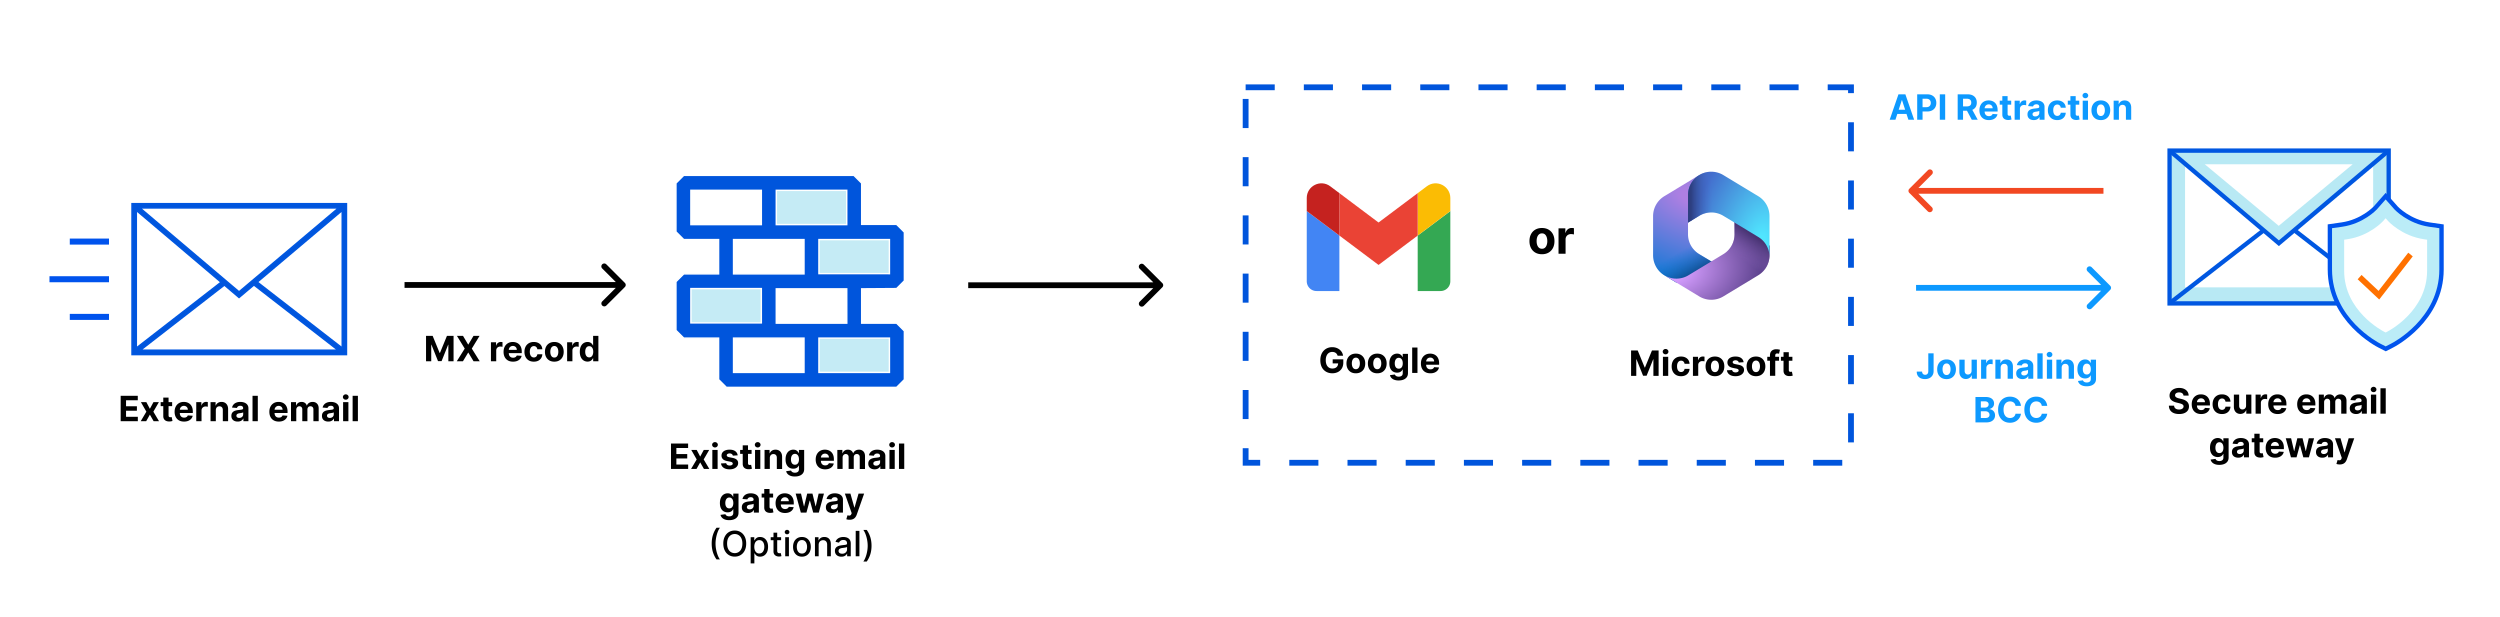 <svg xmlns="http://www.w3.org/2000/svg" width="859" height="212" fill="none" viewBox="0 0 859 212"><path fill="#fff" d="M0 0h859v212H0z"/><path fill="#C5EBF5" d="M280.152 114.171h28.089v16.051h-28.089zm-44.139-18.057h28.089v16.051h-28.089zm42.133-18.057h28.089v16.051h-28.089zm-14.044-16.051h28.089v16.051h-28.089z"/><path fill="#0055DC" stroke="#fff" stroke-width=".5" d="M296.079 76.844v.25h11.996l2.675 2.675V96.49l-2.676 2.676-11.747.084-.248.002v11.784h11.996l2.675 2.675v16.721l-2.675 2.675h-58.493l-2.675-2.675v-14.253h-11.982l-2.675-2.675V96.782l2.675-2.675h11.982V82.321h-11.982l-2.675-2.675V62.925l2.675-2.675h58.479l2.675 2.675zm9.278 17.179h.25V82.32h-24.214v11.701h23.964Zm-14.421-28.38v-.25h-24.2v11.786h24.2zm-53.293-.25h-.25v11.786h24.2V65.393zM252.3 82.32h-.25v11.786h24.2V82.321H252.3Zm-14.657 16.844h-.25v11.786h24.2V99.165h-23.95Zm14.407 28.549v.25h24.2v-11.785h-24.2zm53.307.25h.25v-11.785h-24.214v11.785zM290.7 111.036h.25v-.251l-.014-11.285-.001-.25h-24.199v11.786z"/><path fill="#000" d="M214.707 98.617a1 1 0 0 0 0-1.414l-6.364-6.364a1 1 0 1 0-1.414 1.414l5.657 5.657-5.657 5.657a.999.999 0 1 0 1.414 1.414zM214 96.91h-75v2h75zM41.463 144.727v-8.728h5.88v1.522h-4.035v2.079h3.733v1.521h-3.733v2.084h4.052v1.522zm8.83-6.546 1.202 2.288 1.232-2.288h1.862l-1.897 3.273 1.948 3.273h-1.854l-1.291-2.263-1.27 2.263H48.35l1.943-3.273-1.875-3.273zm8.855 0v1.364h-3.941v-1.364zm-3.047-1.568h1.816v6.102q0 .251.076.392a.42.42 0 0 0 .214.192.9.9 0 0 0 .324.055q.127 0 .255-.021l.196-.038.286 1.351q-.137.042-.384.098a3 3 0 0 1-.6.072q-.657.026-1.151-.175a1.6 1.6 0 0 1-.763-.622q-.273-.422-.268-1.065zm7.142 8.241q-1.01 0-1.738-.409a2.8 2.8 0 0 1-1.117-1.167q-.392-.759-.392-1.794 0-1.011.392-1.773.393-.763 1.104-1.189.715-.426 1.68-.426.646 0 1.205.209.563.204.98.618.422.413.656 1.039.235.623.235 1.458v.498H60.72v-1.125h3.818q0-.392-.17-.694a1.2 1.2 0 0 0-.474-.473 1.34 1.34 0 0 0-.694-.175q-.414 0-.733.192-.315.188-.494.507-.179.315-.184.703v1.07q0 .485.18.839.182.354.515.546.333.19.788.191.303 0 .554-.085t.43-.256q.18-.17.273-.417l1.68.111a2.3 2.3 0 0 1-.525 1.056q-.392.448-1.014.699-.618.247-1.428.247m4.19-.127v-6.546h1.76v1.142h.068q.18-.61.6-.92.422-.316.972-.316.136 0 .294.017t.277.047v1.611a2.5 2.5 0 0 0-.354-.068q-.225-.03-.413-.03-.4 0-.716.175a1.3 1.3 0 0 0-.494.477q-.18.307-.18.707v3.704zm6.725-3.785v3.785h-1.815v-6.546h1.73v1.155h.076q.217-.571.73-.903.51-.337 1.24-.337.681 0 1.188.298t.788.852q.282.55.282 1.313v4.168H76.56v-3.844q.004-.601-.307-.938-.31-.34-.856-.341-.366 0-.648.158-.277.158-.434.46a1.6 1.6 0 0 0-.158.72m7.516 3.908q-.627 0-1.117-.217a1.8 1.8 0 0 1-.775-.652q-.282-.435-.281-1.083 0-.545.2-.916.2-.37.545-.596.345-.227.785-.341.443-.115.928-.162.572-.06.92-.111.35-.055.508-.162a.36.36 0 0 0 .158-.315v-.026q0-.405-.256-.626-.252-.222-.716-.222-.49 0-.78.217a1 1 0 0 0-.383.537l-1.68-.136q.129-.596.504-1.031.375-.44.967-.673.597-.24 1.38-.239.546 0 1.045.128.503.127.89.396.393.269.618.69.226.418.226 1.002v4.415h-1.722v-.908h-.05a1.9 1.9 0 0 1-.423.541 2 2 0 0 1-.635.362 2.6 2.6 0 0 1-.856.128m.52-1.253q.4 0 .707-.157.307-.162.482-.435.174-.273.174-.618v-.695a1 1 0 0 1-.234.103 5 5 0 0 1-.694.145l-.333.047a2.2 2.2 0 0 0-.558.149.9.9 0 0 0-.37.277.67.67 0 0 0-.133.426q0 .37.269.567.272.19.69.191m6.39-7.598v8.728h-1.816v-8.728zm7.214 8.855q-1.01 0-1.738-.409a2.8 2.8 0 0 1-1.117-1.167q-.392-.759-.392-1.794 0-1.011.392-1.773.392-.763 1.104-1.189.716-.426 1.679-.426.648 0 1.206.209.562.204.98.618.422.413.656 1.039.234.623.234 1.458v.498h-5.527v-1.125h3.819q0-.392-.17-.694a1.2 1.2 0 0 0-.474-.473 1.34 1.34 0 0 0-.694-.175q-.414 0-.733.192-.315.188-.495.507-.179.315-.183.703v1.07q0 .485.18.839.182.354.515.546.332.19.788.191.303 0 .554-.085t.43-.256q.18-.17.273-.417l1.68.111a2.3 2.3 0 0 1-.525 1.056q-.392.448-1.014.699-.618.247-1.428.247m4.19-.127v-6.546h1.729v1.155h.077q.204-.575.682-.908.477-.332 1.142-.332.673 0 1.146.337.473.332.631.903h.068q.2-.563.724-.899.53-.34 1.249-.341.917 0 1.487.584.576.579.575 1.645v4.402h-1.811v-4.044q0-.546-.289-.819a1.02 1.02 0 0 0-.725-.272q-.493 0-.771.315-.277.31-.277.822v3.998h-1.76v-4.083q0-.482-.277-.767-.273-.285-.72-.285-.303 0-.546.153-.238.149-.379.422a1.34 1.34 0 0 0-.141.631v3.929zm12.811.123q-.627 0-1.117-.217a1.8 1.8 0 0 1-.775-.652q-.281-.435-.281-1.083 0-.545.2-.916.2-.37.545-.596.346-.227.784-.341.444-.115.929-.162.572-.06.921-.111.35-.055.507-.162a.36.36 0 0 0 .158-.315v-.026q0-.405-.256-.626-.252-.222-.716-.222-.49 0-.78.217a1 1 0 0 0-.383.537l-1.679-.136q.128-.596.503-1.031.375-.44.967-.673.597-.24 1.381-.239.544 0 1.044.128.503.127.89.396.393.269.618.69.226.418.226 1.002v4.415h-1.722v-.908h-.051a1.8 1.8 0 0 1-.422.541 2 2 0 0 1-.635.362 2.6 2.6 0 0 1-.856.128m.52-1.253q.4 0 .707-.157.307-.162.482-.435.174-.273.174-.618v-.695a1 1 0 0 1-.234.103 5 5 0 0 1-.695.145l-.332.047q-.32.046-.558.149a.9.9 0 0 0-.371.277.67.67 0 0 0-.132.426q0 .37.268.567.273.19.691.191m4.574 1.13v-6.546h1.816v6.546zm.912-7.39a.98.98 0 0 1-.694-.268.87.87 0 0 1-.286-.652q0-.375.286-.644a.98.98 0 0 1 .694-.272q.405 0 .691.272a.85.85 0 0 1 .289.644q0 .38-.289.652a.97.97 0 0 1-.691.268m4.173-1.338v8.728h-1.815v-8.728z"/><path fill="#0055DC" stroke="#0057E1" stroke-miterlimit="10" stroke-width=".541" d="M45.378 70v51.818h73.65V70zm36.757 30.301L48.058 71.437h68.29zm-6.148-3.331-29.168 22.634V72.259zm1.126.958 5.022 4.267 5.113-4.313 28.965 22.475h-68.02L77.09 97.928zm11.261-1.004L117.61 72.26v47.345z"/><path stroke="#0053ED" stroke-miterlimit="10" stroke-width="2.072" d="M37.45 108.885H23.98m13.47-12.94H17m20.45-12.937H23.98"/><path fill="#B8E9F4" d="M820.175 52.36h-74.174v51.243h74.174z"/><path fill="#fff" d="M815.411 55.87h-64.626v42.866h64.626z"/><path fill="#B8E9F4" d="m782.975 83.025-36.355-30.73h72.709z"/><path fill="#fff" d="M757.548 56.432H808.4l-25.426 21.162z"/><path fill="#0057E1" d="M821.495 105.001h-76.772V51h76.772zm-75.288-1.504h73.803V52.504h-73.803z"/><path fill="#0057E1" d="m783.016 84.55-38.045-32.233.969-1.149 37.076 31.42 37.242-31.42.969 1.15z"/><path fill="#0057E1" d="M777.32 78.548 745 103.617l.903 1.194 32.32-25.07zm11.563.032-.903 1.193 32.316 25.075.903-1.194z"/><path fill="#BBECF7" d="M817.536 118.748c-.701-.355-17.013-8.816-17.013-26.175V77.74l4.166-.606c6.949-1.003 11.218-5.474 11.424-5.683l3.588-4.073 3.629 4.094s4.331 4.638 11.404 5.662l4.165.605v14.833c0 17.359-16.311 25.82-17.012 26.175l-2.165 1.107-2.166-1.107z"/><path fill="#0053ED" d="m819.721 120.693-2.495-1.275c-.722-.355-17.425-9.024-17.425-26.844v-15.48l4.805-.689c6.722-.982 10.805-5.285 10.991-5.452l4.124-4.68 4.186 4.722s4.207 4.45 10.95 5.431l4.805.69v15.48c0 17.819-16.724 26.488-17.425 26.843l-2.495 1.275zm-18.435-42.282v14.163c0 16.901 15.919 25.152 16.6 25.507l1.835.94 1.835-.94c.681-.334 16.6-8.586 16.6-25.507V78.411l-3.526-.502c-7.32-1.065-11.816-5.87-11.857-5.912l-3.072-3.467-3.032 3.447c-.206.208-4.639 4.888-11.877 5.932l-3.527.502z"/><path fill="#fff" d="m819.722 114.258-.536-.271c-.557-.293-13.734-7.124-13.734-20.953V82.359l1.011-.147c7.753-1.128 12.31-6.183 12.352-6.225l.886-1.003.887 1.003s4.598 5.097 12.352 6.225l1.01.147v10.675c0 13.829-13.176 20.66-13.733 20.953l-.536.271z"/><path fill="#FF7100" d="m817.495 102.914-7.403-6.957 1.34-1.483 5.836 5.473 10.207-13.119 1.547 1.254z"/><path fill="#000" d="M750.247 135.919a1.08 1.08 0 0 0-.439-.801q-.388-.286-1.053-.286a2 2 0 0 0-.762.128 1.1 1.1 0 0 0-.478.345.83.83 0 0 0-.162.503.7.7 0 0 0 .098.409q.111.175.303.303.192.124.443.217.252.09.537.154l.784.187q.571.128 1.048.341t.827.524q.35.312.541.733.196.422.201.967-.005.802-.41 1.39-.4.583-1.159.907-.754.32-1.819.32-1.057 0-1.841-.324-.78-.324-1.219-.959-.435-.639-.456-1.581h1.786q.03.44.251.733a1.4 1.4 0 0 0 .601.439q.38.145.856.145.47 0 .814-.136.35-.137.542-.38a.88.88 0 0 0 .191-.558.73.73 0 0 0-.174-.494 1.3 1.3 0 0 0-.503-.341 5 5 0 0 0-.806-.256l-.95-.238q-1.104-.269-1.743-.84-.64-.571-.635-1.538-.004-.793.422-1.385.43-.592 1.181-.925.75-.332 1.704-.332.972 0 1.696.332.729.333 1.134.925t.417 1.372zm6.078 6.345q-1.01 0-1.739-.409a2.8 2.8 0 0 1-1.117-1.168q-.392-.757-.392-1.794 0-1.01.392-1.772.393-.763 1.104-1.189.716-.426 1.679-.426.648 0 1.206.208.563.205.98.618.422.414.656 1.04.235.623.235 1.458v.498h-5.527v-1.125h3.818q0-.392-.17-.694a1.2 1.2 0 0 0-.473-.473 1.35 1.35 0 0 0-.695-.175q-.414 0-.733.192-.315.188-.494.507-.18.315-.184.703v1.069q0 .486.179.84.184.353.516.545t.788.192q.303 0 .554-.085t.431-.256a1.1 1.1 0 0 0 .273-.417l1.678.11a2.3 2.3 0 0 1-.524 1.057 2.6 2.6 0 0 1-1.014.699q-.618.247-1.427.247m7.146 0q-1.006 0-1.73-.426a2.9 2.9 0 0 1-1.108-1.193q-.384-.763-.384-1.756 0-1.005.388-1.764a2.9 2.9 0 0 1 1.112-1.189q.72-.43 1.713-.43.857 0 1.5.311.644.31 1.019.873t.413 1.321h-1.713a1.32 1.32 0 0 0-.383-.788q-.307-.303-.806-.303-.422 0-.737.231-.31.225-.486.66-.175.435-.175 1.053 0 .626.171 1.065.174.44.49.669.315.23.737.23.312 0 .558-.128.252-.128.414-.37a1.4 1.4 0 0 0 .217-.593h1.713a2.7 2.7 0 0 1-.409 1.321 2.47 2.47 0 0 1-1.001.887q-.64.32-1.513.319m8.283-2.915v-3.758h1.815v6.545h-1.743v-1.189h-.068a1.93 1.93 0 0 1-.737.925q-.511.35-1.249.35-.656 0-1.154-.299a2.04 2.04 0 0 1-.78-.848q-.278-.55-.282-1.316v-4.168h1.816v3.844q.004.579.311.916.307.336.822.336.329 0 .614-.149.285-.153.46-.451.18-.298.175-.738m3.267 2.787v-6.545h1.76v1.142h.068q.18-.609.601-.921.422-.315.972-.315.137 0 .294.017t.277.047v1.611a2.3 2.3 0 0 0-.354-.068q-.225-.03-.413-.03-.4 0-.716.175a1.3 1.3 0 0 0-.494.477q-.18.306-.179.707v3.703zm7.589.128q-1.01 0-1.739-.409a2.8 2.8 0 0 1-1.116-1.168q-.392-.757-.392-1.794 0-1.01.392-1.772a2.9 2.9 0 0 1 1.103-1.189q.716-.426 1.679-.426.648 0 1.206.208.563.205.98.618.422.414.657 1.04.234.623.234 1.458v.498h-5.527v-1.125h3.818q0-.392-.17-.694a1.2 1.2 0 0 0-.473-.473 1.35 1.35 0 0 0-.695-.175q-.413 0-.733.192-.315.188-.494.507-.18.315-.183.703v1.069q0 .486.179.84.183.353.515.545.333.192.789.192.302 0 .554-.085.251-.085.43-.256a1.1 1.1 0 0 0 .273-.417l1.679.11a2.3 2.3 0 0 1-.525 1.057 2.6 2.6 0 0 1-1.014.699q-.618.247-1.427.247m9.949 0q-1.01 0-1.739-.409a2.8 2.8 0 0 1-1.116-1.168q-.392-.757-.392-1.794 0-1.01.392-1.772a2.9 2.9 0 0 1 1.104-1.189q.715-.426 1.679-.426.647 0 1.205.208a2.7 2.7 0 0 1 .981.618q.422.414.656 1.04.234.623.234 1.458v.498h-5.527v-1.125h3.818q0-.392-.17-.694a1.2 1.2 0 0 0-.473-.473 1.34 1.34 0 0 0-.695-.175q-.413 0-.733.192-.315.188-.494.507-.178.315-.183.703v1.069q0 .486.179.84.183.353.515.545.333.192.789.192.302 0 .554-.085.251-.085.43-.256a1.1 1.1 0 0 0 .273-.417l1.679.11a2.3 2.3 0 0 1-.524 1.057 2.65 2.65 0 0 1-1.014.699q-.618.247-1.428.247m4.189-.128v-6.545h1.73v1.155h.077a1.8 1.8 0 0 1 .682-.908q.476-.332 1.142-.332.673 0 1.146.336.472.333.631.904h.068q.2-.563.724-.899.528-.341 1.249-.341.916 0 1.487.583.575.58.575 1.645v4.402h-1.811v-4.044q0-.545-.29-.818a1 1 0 0 0-.724-.273q-.495 0-.771.316-.277.31-.277.822v3.997h-1.76v-4.082q0-.482-.277-.767-.273-.285-.72-.286-.303 0-.546.154-.238.149-.379.422a1.34 1.34 0 0 0-.141.63v3.929zm12.812.124q-.627 0-1.117-.217a1.8 1.8 0 0 1-.775-.652q-.282-.435-.282-1.083 0-.545.201-.916.2-.37.545-.597.346-.225.784-.34.443-.116.929-.162.572-.06.921-.111.35-.056.507-.162a.36.36 0 0 0 .157-.315v-.026q0-.405-.255-.626-.252-.222-.716-.222-.49 0-.78.217a1 1 0 0 0-.384.537l-1.679-.136q.128-.597.503-1.031a2.4 2.4 0 0 1 .968-.674q.596-.238 1.38-.238.546 0 1.044.128.503.128.891.396.391.268.618.69.225.418.226 1.002v4.414h-1.722v-.907h-.051a1.9 1.9 0 0 1-.422.541 2 2 0 0 1-.635.362 2.6 2.6 0 0 1-.856.128m.52-1.253q.4 0 .707-.158a1.25 1.25 0 0 0 .481-.434q.175-.273.175-.618v-.695a1 1 0 0 1-.234.103 5 5 0 0 1-.695.144l-.332.047a2.3 2.3 0 0 0-.558.149.9.9 0 0 0-.371.277.68.68 0 0 0-.132.427q0 .37.268.566.273.192.691.192m4.574 1.129v-6.545h1.815v6.545zm.912-7.389a1 1 0 0 1-.695-.268.87.87 0 0 1-.285-.652q0-.375.285-.644a.98.98 0 0 1 .695-.273q.405 0 .69.273.29.269.29.644 0 .38-.29.652a.97.97 0 0 1-.69.268m4.173-1.338v8.727h-1.815v-8.727zm-57.185 26.318q-.882 0-1.513-.243-.626-.238-.997-.652a2 2 0 0 1-.481-.929l1.679-.225q.076.195.243.366t.438.273q.278.106.674.106.592 0 .976-.289.387-.286.387-.959v-1.198h-.076a1.74 1.74 0 0 1-.972.912q-.375.154-.895.154-.737 0-1.342-.341-.601-.345-.959-1.053-.354-.712-.354-1.798 0-1.113.363-1.858.361-.745.963-1.117.605-.37 1.325-.37.55 0 .92.187.371.184.597.46.23.273.354.537h.068v-1.099h1.802v6.609q0 .836-.409 1.398-.408.562-1.133.844-.72.285-1.658.285m.039-4.048q.438 0 .741-.217.307-.222.469-.631.166-.413.166-.989 0-.575-.162-.997a1.45 1.45 0 0 0-.469-.66 1.2 1.2 0 0 0-.745-.235q-.448 0-.755.243a1.46 1.46 0 0 0-.464.665 2.8 2.8 0 0 0-.158.984q0 .567.158.98.162.41.464.635.307.222.755.222m6.473 1.581q-.627 0-1.117-.217a1.8 1.8 0 0 1-.776-.652q-.28-.435-.281-1.083 0-.545.201-.916.2-.37.545-.597.345-.225.784-.34.444-.116.929-.162.572-.06.92-.111.35-.056.508-.162a.36.36 0 0 0 .157-.315v-.026q0-.405-.255-.626-.252-.222-.716-.222-.49 0-.78.217a1 1 0 0 0-.384.537l-1.679-.136q.129-.597.503-1.031a2.4 2.4 0 0 1 .968-.674q.596-.238 1.38-.238.546 0 1.044.128.503.128.891.396.392.268.618.69.226.418.226 1.002v4.414h-1.722v-.907h-.051a1.9 1.9 0 0 1-.422.541 2 2 0 0 1-.635.362 2.6 2.6 0 0 1-.856.128m.519-1.253q.4 0 .708-.158a1.25 1.25 0 0 0 .481-.434q.175-.273.175-.618v-.695a1 1 0 0 1-.234.103 5 5 0 0 1-.328.081q-.184.034-.367.063l-.332.047a2.3 2.3 0 0 0-.559.149.9.9 0 0 0-.37.277.68.68 0 0 0-.132.427q0 .37.268.566.273.192.69.192m8.057-5.416v1.364H773.7v-1.364zm-3.047-1.568h1.815v6.102q0 .252.077.392a.42.42 0 0 0 .213.192.9.9 0 0 0 .324.055q.128 0 .255-.021l.196-.038.286 1.35a5 5 0 0 1-.384.098q-.246.06-.601.073-.656.026-1.15-.175a1.6 1.6 0 0 1-.763-.622q-.273-.422-.268-1.065zm7.142 8.241q-1.01 0-1.739-.409a2.8 2.8 0 0 1-1.116-1.168q-.392-.757-.392-1.794 0-1.01.392-1.772a2.9 2.9 0 0 1 1.103-1.189q.717-.426 1.679-.426.648 0 1.206.208.563.205.98.618.422.414.657 1.04.234.623.234 1.458v.498h-5.527v-1.125h3.818q0-.392-.17-.694a1.2 1.2 0 0 0-.473-.473 1.35 1.35 0 0 0-.695-.175q-.413 0-.733.192-.315.188-.494.507-.18.315-.183.703v1.069q0 .486.179.84.183.353.515.545.333.192.789.192.302 0 .553-.085t.431-.256a1.1 1.1 0 0 0 .273-.417l1.679.11a2.3 2.3 0 0 1-.525 1.057 2.6 2.6 0 0 1-1.014.699q-.618.247-1.427.247m5.433-.128-1.781-6.545h1.836l1.015 4.398h.059l1.057-4.398h1.803l1.073 4.372h.056l.997-4.372h1.832l-1.777 6.545h-1.921l-1.125-4.116h-.081l-1.125 4.116zm10.782.124a2.7 2.7 0 0 1-1.116-.217 1.8 1.8 0 0 1-.776-.652q-.28-.435-.281-1.083 0-.545.2-.916.201-.37.546-.597.345-.225.784-.34.443-.116.929-.162.57-.06.92-.111.35-.056.507-.162a.36.36 0 0 0 .158-.315v-.026q0-.405-.256-.626-.25-.222-.716-.222-.49 0-.779.217a1 1 0 0 0-.384.537l-1.679-.136q.128-.597.503-1.031.375-.439.967-.674.597-.238 1.381-.238.546 0 1.044.128.502.128.891.396.392.268.617.69.226.418.226 1.002v4.414h-1.721v-.907h-.051a1.9 1.9 0 0 1-.422.541 2 2 0 0 1-.635.362 2.6 2.6 0 0 1-.857.128m.52-1.253q.4 0 .708-.158a1.25 1.25 0 0 0 .481-.434q.175-.273.175-.618v-.695a1 1 0 0 1-.235.103 5 5 0 0 1-.328.081q-.183.034-.366.063l-.333.047a2.3 2.3 0 0 0-.558.149.9.9 0 0 0-.371.277.68.68 0 0 0-.132.427q0 .37.269.566.273.192.69.192m5.461 3.584a3.7 3.7 0 0 1-.648-.055 2.4 2.4 0 0 1-.494-.133l.409-1.355q.32.099.575.107a.73.73 0 0 0 .448-.119q.192-.129.311-.435l.106-.277-2.348-6.733h1.91l1.355 4.807h.068l1.368-4.807h1.922l-2.544 7.253a3.1 3.1 0 0 1-.499.92q-.31.397-.788.61-.478.216-1.151.217m-573.38 1.545v-8.727h5.881v1.521h-4.035v2.08h3.733v1.521h-3.733v2.084h4.052v1.521zm8.831-6.545 1.202 2.288 1.231-2.288h1.863l-1.897 3.273 1.948 3.272h-1.854l-1.291-2.262-1.27 2.262h-1.875l1.943-3.272-1.875-3.273zm5.374 6.545v-6.545h1.815v6.545zm.912-7.389a1 1 0 0 1-.695-.268.87.87 0 0 1-.286-.652q0-.375.286-.644a.98.98 0 0 1 .695-.273q.404 0 .69.273.29.269.29.644 0 .38-.29.652a.97.97 0 0 1-.69.268m7.803 2.71-1.662.103a.86.86 0 0 0-.183-.384 1 1 0 0 0-.371-.277 1.3 1.3 0 0 0-.541-.106q-.421 0-.712.179-.29.174-.289.468 0 .235.187.397.188.161.644.26l1.184.238q.955.196 1.424.631t.468 1.142q0 .643-.379 1.129-.375.486-1.031.759-.652.268-1.504.268-1.3 0-2.071-.541a2.1 2.1 0 0 1-.9-1.483l1.786-.094a.92.92 0 0 0 .392.605q.31.205.797.205.477 0 .767-.183.294-.188.298-.482a.5.5 0 0 0-.209-.405q-.204-.162-.63-.247l-1.134-.226q-.959-.191-1.427-.664-.465-.474-.465-1.206 0-.631.341-1.087.345-.456.967-.703.627-.247 1.466-.247 1.24 0 1.952.524.716.524.835 1.427m4.774-1.866v1.364h-3.942v-1.364zm-3.047-1.568h1.815v6.102q0 .252.077.392a.42.42 0 0 0 .213.192.9.9 0 0 0 .324.055q.128 0 .256-.021l.196-.038.285 1.35a5 5 0 0 1-.383.098q-.247.06-.601.073-.656.026-1.151-.175a1.6 1.6 0 0 1-.762-.622q-.273-.422-.269-1.065zm4.23 8.113v-6.545h1.815v6.545zm.911-7.389a1 1 0 0 1-.694-.268.87.87 0 0 1-.286-.652q0-.375.286-.644a.98.98 0 0 1 .694-.273q.405 0 .691.273.29.269.29.644 0 .38-.29.652a.97.97 0 0 1-.691.268m4.173 3.605v3.784h-1.815v-6.545h1.73v1.155h.077q.217-.571.729-.904.51-.336 1.24-.336.68 0 1.189.298.507.299.788.852.28.55.281 1.313v4.167h-1.815v-3.843q.004-.601-.307-.938-.31-.34-.857-.341a1.3 1.3 0 0 0-.647.158q-.277.157-.435.46a1.6 1.6 0 0 0-.158.72m8.599 6.375q-.882 0-1.513-.243-.627-.238-.997-.652a2 2 0 0 1-.482-.929l1.679-.225q.076.195.243.366t.439.273q.277.106.673.106.593 0 .976-.289.388-.286.388-.959v-1.198h-.077a1.7 1.7 0 0 1-.358.516 1.8 1.8 0 0 1-.613.396q-.375.154-.895.154-.738 0-1.343-.341-.6-.345-.958-1.053-.354-.712-.354-1.798 0-1.113.362-1.858.363-.745.963-1.117.605-.37 1.326-.37.55 0 .92.187.37.184.597.46.23.273.353.537h.068v-1.099h1.803v6.609q0 .836-.409 1.398-.41.562-1.134.844-.72.285-1.657.285m.038-4.048q.44 0 .742-.217.306-.222.468-.631.167-.413.167-.989 0-.575-.162-.997a1.46 1.46 0 0 0-.469-.66 1.2 1.2 0 0 0-.746-.235q-.448 0-.754.243-.308.239-.465.665a2.8 2.8 0 0 0-.157.984q0 .567.157.98.162.41.465.635.306.222.754.222m10.367 1.585q-1.01 0-1.739-.409a2.8 2.8 0 0 1-1.116-1.168q-.392-.757-.392-1.794 0-1.01.392-1.772a2.9 2.9 0 0 1 1.104-1.189q.715-.426 1.678-.426.648 0 1.206.208a2.7 2.7 0 0 1 .981.618q.422.414.656 1.04.234.623.234 1.458v.498h-5.527v-1.125h3.818q0-.392-.17-.694a1.2 1.2 0 0 0-.473-.473 1.34 1.34 0 0 0-.695-.175q-.413 0-.733.192-.315.188-.494.507-.179.315-.183.703v1.069q0 .486.179.84.183.353.515.545.333.192.789.192.302 0 .554-.085.251-.085.43-.256a1.1 1.1 0 0 0 .273-.417l1.679.11a2.3 2.3 0 0 1-.524 1.057q-.393.447-1.015.699-.617.247-1.427.247m4.189-.128v-6.545h1.73v1.155h.077q.204-.576.681-.908t1.143-.332q.673 0 1.146.336.472.333.631.904h.068q.2-.563.724-.899.529-.341 1.249-.341.916 0 1.487.583.575.58.575 1.645v4.402h-1.811v-4.044q0-.545-.29-.818a1 1 0 0 0-.724-.273q-.495 0-.771.316-.277.31-.277.822v3.997h-1.76v-4.082q0-.482-.277-.767-.273-.285-.72-.286-.303 0-.546.154-.238.149-.379.422a1.34 1.34 0 0 0-.141.63v3.929zm12.812.124q-.627 0-1.117-.217a1.8 1.8 0 0 1-.775-.652q-.282-.435-.282-1.083 0-.545.201-.916.2-.37.545-.597.346-.225.784-.34.443-.116.929-.162.572-.06.921-.111.35-.056.507-.162a.36.36 0 0 0 .157-.315v-.026q0-.405-.255-.626-.252-.222-.716-.222-.49 0-.78.217a1 1 0 0 0-.384.537l-1.679-.136q.128-.597.503-1.031a2.4 2.4 0 0 1 .968-.674q.596-.238 1.38-.238.546 0 1.044.128.503.128.891.396.391.268.618.69.226.418.226 1.002v4.414h-1.722v-.907h-.051a1.9 1.9 0 0 1-.422.541 2 2 0 0 1-.635.362 2.6 2.6 0 0 1-.856.128m.52-1.253q.4 0 .707-.158a1.25 1.25 0 0 0 .481-.434q.175-.273.175-.618v-.695a1 1 0 0 1-.234.103 5 5 0 0 1-.695.144l-.332.047a2.3 2.3 0 0 0-.558.149.9.9 0 0 0-.371.277.68.68 0 0 0-.132.427q0 .37.268.566.273.192.691.192m4.574 1.129v-6.545h1.815v6.545zm.912-7.389a1 1 0 0 1-.695-.268.87.87 0 0 1-.285-.652q0-.375.285-.644a.98.98 0 0 1 .695-.273q.405 0 .69.273.29.269.29.644 0 .38-.29.652a.97.97 0 0 1-.69.268m4.173-1.338v8.727h-1.815v-8.727zm-60.144 26.318q-.882 0-1.513-.243-.626-.238-.997-.652a2 2 0 0 1-.481-.929l1.679-.225q.076.195.243.366t.438.273q.278.106.674.106.592 0 .976-.289.387-.286.387-.959v-1.198h-.076a1.74 1.74 0 0 1-.972.912q-.375.154-.895.154-.737 0-1.342-.341-.601-.345-.959-1.053-.354-.712-.354-1.798 0-1.113.363-1.858.362-.745.963-1.117.605-.37 1.325-.37.55 0 .92.187.371.184.597.46.23.273.354.537h.068v-1.099h1.802v6.609q0 .836-.409 1.398-.408.562-1.133.844-.72.285-1.658.285m.039-4.048q.438 0 .741-.217.307-.222.469-.631.166-.413.166-.989 0-.575-.162-.997a1.45 1.45 0 0 0-.469-.66 1.2 1.2 0 0 0-.745-.235q-.448 0-.755.243a1.46 1.46 0 0 0-.464.665 2.8 2.8 0 0 0-.158.984q0 .567.158.98.162.41.464.635.307.222.755.222m6.473 1.581q-.627 0-1.117-.217a1.8 1.8 0 0 1-.776-.652q-.28-.435-.281-1.083 0-.545.201-.916.2-.37.545-.597.345-.225.784-.34.443-.116.929-.162.572-.06.92-.111.35-.056.508-.162a.36.36 0 0 0 .157-.315v-.026q0-.405-.255-.626-.252-.222-.716-.222-.49 0-.78.217a1 1 0 0 0-.384.537l-1.679-.136q.128-.597.503-1.031a2.4 2.4 0 0 1 .968-.674q.596-.238 1.38-.238.546 0 1.044.128.502.128.891.396.391.268.618.69.226.418.226 1.002v4.414h-1.722v-.907h-.051a1.9 1.9 0 0 1-.422.541 2 2 0 0 1-.635.362 2.6 2.6 0 0 1-.856.128m.519-1.253q.4 0 .708-.158a1.25 1.25 0 0 0 .481-.434q.175-.273.175-.618v-.695a1 1 0 0 1-.234.103 5 5 0 0 1-.328.081q-.184.034-.367.063l-.332.047a2.3 2.3 0 0 0-.559.149.9.9 0 0 0-.37.277.68.68 0 0 0-.132.427q0 .37.268.566.273.192.69.192m8.057-5.416v1.364H261.7v-1.364zm-3.047-1.568h1.815v6.102q0 .252.077.392a.42.42 0 0 0 .213.192.9.9 0 0 0 .324.055q.128 0 .255-.021l.196-.038.286 1.35a5 5 0 0 1-.384.098q-.246.06-.601.073-.656.026-1.15-.175a1.6 1.6 0 0 1-.763-.622q-.273-.422-.268-1.065zm7.142 8.241q-1.01 0-1.739-.409a2.8 2.8 0 0 1-1.116-1.168q-.392-.758-.392-1.794 0-1.01.392-1.772a2.9 2.9 0 0 1 1.103-1.189q.716-.426 1.679-.426.648 0 1.206.208.563.205.98.618.422.414.657 1.04.234.623.234 1.458v.498h-5.527v-1.125h3.818q0-.392-.17-.694a1.2 1.2 0 0 0-.473-.473 1.35 1.35 0 0 0-.695-.175q-.413 0-.733.192-.315.188-.494.507-.18.315-.183.703v1.069q0 .486.179.84.183.353.515.545.333.192.789.192.302 0 .553-.085t.431-.256a1.1 1.1 0 0 0 .273-.417l1.679.11a2.3 2.3 0 0 1-.525 1.057 2.6 2.6 0 0 1-1.014.699q-.618.247-1.427.247m5.433-.128-1.781-6.545h1.836l1.015 4.398h.059l1.057-4.398h1.803l1.073 4.372h.056l.997-4.372h1.832l-1.777 6.545h-1.921l-1.125-4.116h-.081l-1.125 4.116zm10.782.124a2.7 2.7 0 0 1-1.116-.217 1.8 1.8 0 0 1-.776-.652q-.28-.435-.281-1.083 0-.545.2-.916.201-.37.546-.597.345-.225.784-.34.443-.116.929-.162.57-.06.92-.111.35-.056.507-.162a.36.36 0 0 0 .158-.315v-.026q0-.405-.256-.626-.25-.222-.716-.222-.49 0-.779.217a1 1 0 0 0-.384.537l-1.679-.136q.128-.597.503-1.031.375-.439.967-.674.597-.238 1.381-.238.546 0 1.044.128.502.128.891.396.392.268.617.69.226.418.226 1.002v4.414h-1.721v-.907h-.051a1.9 1.9 0 0 1-.422.541 2 2 0 0 1-.635.362 2.6 2.6 0 0 1-.857.128m.52-1.253q.4 0 .708-.158a1.25 1.25 0 0 0 .481-.434q.175-.273.175-.618v-.695a1 1 0 0 1-.235.103 5 5 0 0 1-.328.081q-.183.034-.366.063l-.333.047a2.3 2.3 0 0 0-.558.149.9.9 0 0 0-.371.277.68.68 0 0 0-.132.427q0 .37.269.566.273.192.69.192m5.461 3.584a3.7 3.7 0 0 1-.648-.055 2.4 2.4 0 0 1-.494-.133l.409-1.355q.32.099.575.107a.73.73 0 0 0 .448-.119q.191-.129.311-.435l.106-.277-2.348-6.733h1.91l1.355 4.807h.068l1.368-4.807h1.922l-2.544 7.253a3.1 3.1 0 0 1-.499.92q-.31.397-.788.61-.478.216-1.151.217m-47.393 8.182q0-1.602.422-2.949a8.8 8.8 0 0 1 1.231-2.485h1.168a5.4 5.4 0 0 0-.588 1.036 10 10 0 0 0-.478 1.347q-.204.728-.319 1.512a10.5 10.5 0 0 0 .085 3.593q.2 1.04.541 1.93t.759 1.453h-1.168a8.8 8.8 0 0 1-1.231-2.484q-.422-1.347-.422-2.953m11.847 0q0 1.398-.511 2.403-.511 1.002-1.402 1.543-.887.537-2.016.537-1.133 0-2.024-.537-.887-.542-1.397-1.547-.512-1.006-.512-2.399 0-1.398.512-2.399.51-1.006 1.397-1.543.891-.541 2.024-.541 1.13 0 2.016.541.89.537 1.402 1.543.511 1 .511 2.399m-1.304 0q0-1.066-.345-1.794-.34-.733-.937-1.108a2.44 2.44 0 0 0-1.343-.38q-.753 0-1.346.38-.593.375-.938 1.108-.34.727-.341 1.794 0 1.065.341 1.798.345.729.938 1.108.593.375 1.346.375.75 0 1.343-.375.597-.38.937-1.108.345-.733.345-1.798m2.844 6.818v-9h1.244v1.061h.107q.11-.204.319-.473.21-.268.58-.469.37-.204.98-.204.792 0 1.415.4.622.4.976 1.155.358.755.358 1.815t-.354 1.82q-.354.755-.972 1.163-.618.405-1.41.405-.597 0-.976-.2a1.9 1.9 0 0 1-.588-.469 3.5 3.5 0 0 1-.328-.477h-.077v3.473zm1.248-5.727q0 .69.201 1.21.2.52.579.814.38.29.929.29.571 0 .955-.303.383-.308.579-.831.201-.524.201-1.18 0-.648-.196-1.164a1.8 1.8 0 0 0-.58-.814q-.383-.298-.959-.298-.554 0-.937.286-.38.286-.576.796-.196.512-.196 1.194m9.213-3.273v1.023h-3.575v-1.023zm-2.616-1.568h1.274v6.191q0 .372.111.559a.58.58 0 0 0 .285.251q.18.064.388.064.154 0 .269-.021l.179-.034.23 1.052a2 2 0 0 1-.316.085 2.4 2.4 0 0 1-.511.052 2.25 2.25 0 0 1-.937-.179 1.6 1.6 0 0 1-.704-.58q-.267-.391-.268-.984zm4.026 8.113v-6.545h1.274v6.545zm.643-7.555a.8.8 0 0 1-.571-.222.72.72 0 0 1-.234-.537q0-.315.234-.537a.8.8 0 0 1 .571-.225q.333 0 .567.225a.7.7 0 0 1 .239.537q0 .312-.239.537a.8.8 0 0 1-.567.222m5.102 7.687q-.92 0-1.606-.421a2.85 2.85 0 0 1-1.066-1.181q-.379-.757-.379-1.773 0-1.018.379-1.781a2.84 2.84 0 0 1 1.066-1.184q.686-.422 1.606-.422t1.607.422 1.065 1.184q.38.763.379 1.781 0 1.016-.379 1.773a2.85 2.85 0 0 1-1.065 1.181q-.687.421-1.607.421m.005-1.069q.596 0 .988-.315.393-.317.58-.84.192-.523.192-1.155a3.3 3.3 0 0 0-.192-1.15 1.87 1.87 0 0 0-.58-.848q-.392-.32-.988-.32-.601 0-.998.32a1.9 1.9 0 0 0-.583.848 3.4 3.4 0 0 0-.188 1.15q0 .632.188 1.155.191.523.583.84.397.315.998.315m5.743-2.949v3.886h-1.274v-6.545h1.223v1.065h.081q.225-.52.707-.835.486-.315 1.223-.315.67 0 1.172.281.502.277.78.827.276.549.277 1.359v4.163h-1.274v-4.01q0-.711-.371-1.112-.37-.405-1.019-.405-.443 0-.788.192a1.37 1.37 0 0 0-.541.563q-.196.366-.196.886m7.802 4.031q-.621 0-1.125-.23a1.9 1.9 0 0 1-.796-.677q-.29-.444-.29-1.087 0-.554.213-.912t.575-.567a3 3 0 0 1 .81-.315q.447-.106.912-.162l.954-.111q.367-.047.533-.149t.166-.332v-.03q0-.559-.315-.865-.312-.307-.929-.307-.643 0-1.014.285a1.53 1.53 0 0 0-.508.627l-1.197-.273q.213-.597.622-.963.414-.37.95-.537.537-.17 1.13-.17.392 0 .831.093.443.09.826.333.389.243.635.694.248.448.248 1.164v4.346h-1.245v-.895h-.051a1.8 1.8 0 0 1-.371.486 2 2 0 0 1-.635.397 2.5 2.5 0 0 1-.929.157m.277-1.022q.53 0 .904-.209.379-.209.575-.546.2-.34.2-.728v-.844a.7.7 0 0 1-.264.128 4 4 0 0 1-.439.098l-.481.072-.392.051a3 3 0 0 0-.678.158q-.303.11-.486.32-.179.204-.179.545 0 .473.35.716.35.239.89.239m5.925-7.85v8.727h-1.274v-8.727zm4.164 5.105q0 1.607-.422 2.953a8.8 8.8 0 0 1-1.231 2.485h-1.168a5.4 5.4 0 0 0 .588-1.036q.273-.613.477-1.342.205-.733.32-1.517a10.6 10.6 0 0 0 .115-1.543q0-1.01-.2-2.05a11.5 11.5 0 0 0-.541-1.93q-.341-.89-.759-1.453h1.168q.81 1.138 1.231 2.484t.422 2.949m99.925-88.807a1 1 0 0 0 0-1.414l-6.364-6.364a1 1 0 1 0-1.414 1.414L397.263 98l-5.657 5.657a.999.999 0 1 0 1.414 1.414zM398.677 97h-66v2h66z"/><g clip-path="url(#clip0_0_1)"><path fill="url(#paint0_radial_0_1)" d="m584.084 60.026-.224.136a8 8 0 0 0-1.009.722l.648-.456H589L590 68l-5 5-5 3.475v4.008a8 8 0 0 0 3.857 6.844l5.264 3.186L578 97h-2.145l-3.998-2.42A8 8 0 0 1 568 87.737V74.26a8 8 0 0 1 3.86-6.846l12-7.258q.111-.068.224-.131"/><path fill="url(#paint1_linear_0_1)" d="m584.084 60.026-.224.136a8 8 0 0 0-1.009.722l.648-.456H589L590 68l-5 5-5 3.475v4.008a8 8 0 0 0 3.857 6.844l5.264 3.186L578 97h-2.145l-3.998-2.42A8 8 0 0 1 568 87.737V74.26a8 8 0 0 1 3.86-6.846l12-7.258q.111-.068.224-.131"/><path fill="url(#paint2_radial_0_1)" d="M596 76v4.48a8 8 0 0 1-3.857 6.844l-12 7.264a8 8 0 0 1-8.008.16l11.722 7.096a8 8 0 0 0 8.286 0l12-7.264A8 8 0 0 0 608 87.736V84.5l-1-1.5z"/><path fill="url(#paint3_linear_0_1)" d="M596 76v4.48a8 8 0 0 1-3.857 6.844l-12 7.264a8 8 0 0 1-8.008.16l11.722 7.096a8 8 0 0 0 8.286 0l12-7.264A8 8 0 0 0 608 87.736V84.5l-1-1.5z"/><path fill="url(#paint4_radial_0_1)" d="m604.14 67.415-12-7.258a8 8 0 0 0-8.042-.139l-.238.144a8 8 0 0 0-3.86 6.845v9.484l3.86-2.334a8 8 0 0 1 8.28 0l12 7.258A8 8 0 0 1 607.996 88a8 8 0 0 0 .004-.263V74.26a8 8 0 0 0-3.86-6.845"/><path fill="url(#paint5_linear_0_1)" d="m604.14 67.415-12-7.258a8 8 0 0 0-8.042-.139l-.238.144a8 8 0 0 0-3.86 6.845v9.484l3.86-2.334a8 8 0 0 1 8.28 0l12 7.258A8 8 0 0 1 607.996 88a8 8 0 0 0 .004-.263V74.26a8 8 0 0 0-3.86-6.845"/></g><g clip-path="url(#clip1_0_1)"><path fill="#4285F4" d="M452.364 100h7.848V80.94L449 72.53v24.106a3.363 3.363 0 0 0 3.364 3.364"/><path fill="#34A853" d="M487.121 100h7.849a3.36 3.36 0 0 0 3.363-3.364V72.53l-11.212 8.41"/><path fill="#FBBC04" d="M487.121 66.364v14.575l11.212-8.409v-4.485c0-4.16-4.748-6.53-8.073-4.036"/><path fill="#EA4335" d="M460.212 80.94V66.363l13.455 10.09 13.454-10.09v14.575L473.667 91.03"/><path fill="#C5221F" d="M449 68.045v4.485l11.212 8.41V66.363l-3.139-2.355c-3.33-2.495-8.073-.123-8.073 4.036"/></g><path fill="#000" d="M146.384 115.409h2.275l2.403 5.864h.103l2.403-5.864h2.276v8.727h-1.79v-5.68h-.072l-2.259 5.638h-1.219l-2.258-5.659h-.073v5.701h-1.789zm12.71 0 1.76 2.975h.068l1.769-2.975h2.084l-2.664 4.364 2.723 4.363h-2.122l-1.79-2.978h-.068l-1.79 2.978h-2.113l2.731-4.363-2.68-4.364zm9.591 8.727v-6.545h1.76v1.142h.068q.18-.609.601-.921.422-.315.972-.315.137 0 .294.017t.277.047v1.611a2.3 2.3 0 0 0-.354-.068q-.225-.03-.413-.03-.4 0-.716.175a1.3 1.3 0 0 0-.494.477q-.18.306-.179.707v3.703zm7.589.128q-1.01 0-1.739-.409a2.8 2.8 0 0 1-1.116-1.168q-.393-.758-.392-1.794 0-1.01.392-1.772a2.9 2.9 0 0 1 1.103-1.189q.716-.426 1.679-.426.648 0 1.206.208.563.206.98.618.422.414.657 1.04.234.622.234 1.458v.498h-5.527v-1.125h3.818q0-.392-.17-.694a1.2 1.2 0 0 0-.473-.473 1.35 1.35 0 0 0-.695-.175q-.413 0-.733.192-.315.188-.494.507-.179.315-.183.703v1.069q0 .486.179.84.183.353.515.545.333.192.789.192.302 0 .554-.085.251-.085.43-.256a1.1 1.1 0 0 0 .273-.417l1.679.11q-.129.606-.524 1.057-.393.447-1.015.699-.618.247-1.427.247m7.146 0q-1.005 0-1.73-.426a2.9 2.9 0 0 1-1.108-1.193q-.383-.763-.383-1.756 0-1.005.387-1.764a2.9 2.9 0 0 1 1.113-1.189q.72-.43 1.713-.43.857 0 1.5.311.643.31 1.018.873t.413 1.321h-1.713a1.32 1.32 0 0 0-.383-.788q-.307-.303-.806-.303-.422 0-.737.231-.31.225-.486.66-.174.435-.174 1.053 0 .626.17 1.065.175.44.49.669t.737.23q.312 0 .559-.128.25-.128.413-.37a1.4 1.4 0 0 0 .217-.593h1.713a2.67 2.67 0 0 1-.409 1.321 2.47 2.47 0 0 1-1.001.887q-.64.32-1.513.319m7.043 0q-.993 0-1.717-.422a2.9 2.9 0 0 1-1.112-1.184q-.393-.763-.393-1.769 0-1.014.393-1.773a2.85 2.85 0 0 1 1.112-1.184q.724-.426 1.717-.426t1.713.426a2.85 2.85 0 0 1 1.117 1.184q.392.759.392 1.773 0 1.006-.392 1.769-.393.758-1.117 1.184-.72.422-1.713.422m.009-1.406q.451 0 .754-.256a1.6 1.6 0 0 0 .456-.707q.157-.447.157-1.019 0-.57-.157-1.018a1.6 1.6 0 0 0-.456-.707 1.1 1.1 0 0 0-.754-.26q-.456 0-.767.26-.308.26-.465.707a3.1 3.1 0 0 0-.153 1.018q0 .572.153 1.019.157.447.465.707.31.256.767.256m4.393 1.278v-6.545h1.76v1.142h.068q.18-.609.601-.921a1.58 1.58 0 0 1 .972-.315q.137 0 .294.017t.277.047v1.611a2.4 2.4 0 0 0-.354-.068 3 3 0 0 0-.413-.03q-.4 0-.716.175a1.3 1.3 0 0 0-.495.477q-.179.306-.179.707v3.703zm7.017.107q-.745 0-1.35-.384-.601-.387-.955-1.137-.35-.755-.349-1.85 0-1.125.362-1.871.362-.75.963-1.12.605-.375 1.325-.375.55 0 .916.187.371.183.597.46.23.273.349.537h.056v-3.281h1.811v8.727h-1.79v-1.048h-.077a2.3 2.3 0 0 1-.362.541 1.8 1.8 0 0 1-.601.439q-.366.175-.895.175m.576-1.445q.439 0 .741-.238a1.5 1.5 0 0 0 .469-.678 2.8 2.8 0 0 0 .166-1.018q0-.585-.162-1.015a1.45 1.45 0 0 0-.469-.664 1.2 1.2 0 0 0-.745-.235q-.448 0-.755.243a1.5 1.5 0 0 0-.464.673 2.9 2.9 0 0 0-.158.998q0 .57.158 1.01.162.434.464.681.307.243.755.243"/><path stroke="#0055DC" stroke-dasharray="10 10" stroke-width="2" d="M428 30h208v129H428z"/><path fill="#000" d="M529.817 87.352q-1.323 0-2.289-.562a3.84 3.84 0 0 1-1.483-1.58q-.523-1.017-.523-2.358 0-1.353.523-2.363a3.8 3.8 0 0 1 1.483-1.58q.966-.568 2.289-.568t2.284.568a3.8 3.8 0 0 1 1.489 1.58q.523 1.011.523 2.363 0 1.341-.523 2.358a3.84 3.84 0 0 1-1.489 1.58q-.96.562-2.284.562m.012-1.875q.602 0 1.005-.34.404-.348.608-.944a4 4 0 0 0 .211-1.358q0-.76-.211-1.358-.204-.596-.608-.943-.403-.347-1.005-.347-.608 0-1.023.347-.41.347-.619.943-.205.596-.205 1.358 0 .761.205 1.358.21.597.619.943.415.341 1.023.341m5.682 1.705v-8.727h2.346v1.522h.091q.239-.812.801-1.227.563-.42 1.296-.42a3.7 3.7 0 0 1 .761.085v2.147a3 3 0 0 0-.471-.09 4 4 0 0 0-.552-.04q-.534 0-.954.233a1.7 1.7 0 0 0-.659.636 1.84 1.84 0 0 0-.239.943v4.938zm-75.907 35.048a2 2 0 0 0-.251-.55 1.7 1.7 0 0 0-.925-.669 2.3 2.3 0 0 0-.652-.089 2.1 2.1 0 0 0-1.176.332q-.503.332-.784.968-.282.63-.282 1.542t.277 1.551q.277.64.785.976.507.333 1.197.333.626 0 1.07-.222.447-.226.681-.635.239-.41.239-.967l.375.055h-2.25v-1.389h3.652v1.099q0 1.15-.486 1.978a3.3 3.3 0 0 1-1.338 1.269q-.852.444-1.952.444-1.226 0-2.156-.542a3.76 3.76 0 0 1-1.449-1.546q-.515-1.006-.515-2.387 0-1.06.307-1.892a4 4 0 0 1 .869-1.415q.558-.579 1.3-.882a4.2 4.2 0 0 1 1.606-.302q.741 0 1.381.217.64.213 1.133.605.5.393.814.933.315.537.405 1.185zm6.265 6.034q-.993 0-1.717-.422a2.9 2.9 0 0 1-1.112-1.184q-.392-.763-.392-1.769 0-1.014.392-1.773a2.85 2.85 0 0 1 1.112-1.184q.724-.426 1.717-.426t1.713.426q.725.422 1.117 1.184.392.759.392 1.773 0 1.006-.392 1.769a2.9 2.9 0 0 1-1.117 1.184q-.72.422-1.713.422m.009-1.406q.451 0 .754-.256a1.6 1.6 0 0 0 .456-.707q.158-.447.158-1.019 0-.57-.158-1.018a1.6 1.6 0 0 0-.456-.707 1.1 1.1 0 0 0-.754-.26q-.456 0-.767.26-.308.26-.465.707a3.1 3.1 0 0 0-.153 1.018q0 .572.153 1.019.158.447.465.707.31.256.767.256m7.351 1.406q-.993 0-1.718-.422a2.9 2.9 0 0 1-1.112-1.184q-.392-.763-.392-1.769 0-1.014.392-1.773a2.86 2.86 0 0 1 1.112-1.184q.725-.426 1.718-.426t1.713.426a2.84 2.84 0 0 1 1.116 1.184q.392.759.392 1.773 0 1.006-.392 1.769-.392.758-1.116 1.184-.72.422-1.713.422m.008-1.406q.452 0 .754-.256a1.6 1.6 0 0 0 .456-.707q.159-.447.158-1.019 0-.57-.158-1.018a1.6 1.6 0 0 0-.456-.707 1.1 1.1 0 0 0-.754-.26q-.455 0-.767.26a1.6 1.6 0 0 0-.464.707 3.1 3.1 0 0 0-.154 1.018q0 .572.154 1.019a1.6 1.6 0 0 0 .464.707q.312.256.767.256m7.343 3.869q-.883 0-1.513-.243-.627-.238-.997-.652a2 2 0 0 1-.482-.929l1.679-.225q.077.195.243.366t.439.273q.277.106.673.106.592 0 .976-.289.388-.286.388-.959v-1.198h-.077a1.7 1.7 0 0 1-.358.516 1.8 1.8 0 0 1-.613.396q-.376.154-.895.154-.738 0-1.343-.341-.6-.345-.959-1.053-.353-.712-.353-1.798 0-1.113.362-1.858t.963-1.117q.605-.37 1.325-.37.55 0 .921.187.37.183.596.46.231.273.354.537h.068v-1.099h1.803v6.609q0 .836-.409 1.398-.41.562-1.134.844-.72.285-1.657.285m.038-4.048q.44 0 .741-.217.307-.222.469-.631.166-.413.166-.989 0-.575-.162-.997a1.46 1.46 0 0 0-.468-.66 1.2 1.2 0 0 0-.746-.235q-.447 0-.754.243-.308.239-.465.665a2.8 2.8 0 0 0-.158.984q0 .567.158.98.162.41.465.635.307.222.754.222m6.422-7.27v8.727h-1.816v-8.727zm4.437 8.855q-1.01 0-1.739-.409a2.8 2.8 0 0 1-1.116-1.168q-.393-.758-.392-1.794 0-1.01.392-1.772a2.9 2.9 0 0 1 1.103-1.189q.716-.426 1.679-.426.648 0 1.206.208a2.7 2.7 0 0 1 .981.618q.422.414.656 1.04.234.622.234 1.458v.498h-5.527v-1.125h3.818q0-.392-.17-.694a1.2 1.2 0 0 0-.473-.473 1.34 1.34 0 0 0-.695-.175q-.413 0-.733.192-.315.188-.494.507-.179.315-.183.703v1.069q0 .486.179.84.183.353.515.545.333.192.789.192.302 0 .554-.085.251-.085.43-.256a1.1 1.1 0 0 0 .273-.417l1.679.11a2.3 2.3 0 0 1-.524 1.057q-.393.447-1.015.699-.617.247-1.427.247m68.957-7.855h2.276l2.403 5.864h.103l2.403-5.864h2.276v8.727h-1.79v-5.68h-.073l-2.258 5.638h-1.219l-2.258-5.659h-.073v5.701h-1.79zm10.947 8.727v-6.545h1.815v6.545zm.912-7.389a1 1 0 0 1-.695-.268.87.87 0 0 1-.286-.652q0-.375.286-.644a.98.98 0 0 1 .695-.273q.405 0 .69.273.29.269.29.644 0 .38-.29.652a.97.97 0 0 1-.69.268m5.315 7.517q-1.007 0-1.731-.426a2.9 2.9 0 0 1-1.107-1.193q-.384-.763-.384-1.756 0-1.005.388-1.764a2.9 2.9 0 0 1 1.112-1.189q.72-.43 1.713-.43.856 0 1.5.311.644.31 1.019.873t.413 1.321h-1.713a1.32 1.32 0 0 0-.384-.788q-.306-.303-.805-.303-.422 0-.737.231-.312.225-.486.66-.175.435-.175 1.053 0 .626.171 1.065.174.44.49.669.315.23.737.23.31 0 .558-.128.252-.128.413-.37a1.4 1.4 0 0 0 .218-.593h1.713a2.7 2.7 0 0 1-.409 1.321 2.47 2.47 0 0 1-1.002.887q-.639.32-1.512.319m4.085-.128v-6.545h1.76v1.142h.068q.18-.609.601-.921a1.58 1.58 0 0 1 .972-.315q.137 0 .294.017t.277.047v1.611a2.3 2.3 0 0 0-.354-.068q-.225-.03-.413-.03-.4 0-.716.175a1.27 1.27 0 0 0-.494.477q-.18.306-.179.707v3.703zm7.563.128q-.993 0-1.717-.422a2.9 2.9 0 0 1-1.113-1.184q-.392-.763-.392-1.769 0-1.014.392-1.773a2.86 2.86 0 0 1 1.113-1.184q.724-.426 1.717-.426t1.713.426a2.85 2.85 0 0 1 1.117 1.184q.392.759.392 1.773 0 1.006-.392 1.769-.393.758-1.117 1.184-.72.423-1.713.422m.009-1.406q.451 0 .754-.256a1.6 1.6 0 0 0 .456-.707q.157-.447.157-1.019 0-.57-.157-1.018a1.6 1.6 0 0 0-.456-.707 1.1 1.1 0 0 0-.754-.26q-.456 0-.767.26-.308.26-.465.707a3.1 3.1 0 0 0-.153 1.018q0 .572.153 1.019.158.447.465.707.31.256.767.256m9.839-3.401-1.662.103a.86.86 0 0 0-.183-.384 1 1 0 0 0-.371-.277 1.3 1.3 0 0 0-.541-.106q-.422 0-.712.179-.29.174-.289.468 0 .235.187.397.188.162.643.26l1.185.238q.955.196 1.423.631.47.435.469 1.142 0 .643-.379 1.129-.375.486-1.031.759-.652.268-1.505.268-1.299 0-2.071-.541a2.1 2.1 0 0 1-.899-1.483l1.786-.094a.9.9 0 0 0 .392.605q.31.205.797.205.477 0 .767-.183.294-.188.298-.482a.5.5 0 0 0-.209-.405q-.204-.162-.63-.247l-1.134-.226q-.958-.191-1.428-.664-.464-.474-.464-1.206 0-.631.341-1.087.345-.456.967-.703.626-.247 1.466-.247 1.24 0 1.952.524.716.524.835 1.427m4.25 4.807q-.993 0-1.718-.422a2.9 2.9 0 0 1-1.112-1.184q-.392-.763-.392-1.769 0-1.014.392-1.773a2.86 2.86 0 0 1 1.112-1.184q.725-.426 1.718-.426t1.713.426a2.84 2.84 0 0 1 1.116 1.184q.392.759.392 1.773 0 1.006-.392 1.769-.391.758-1.116 1.184-.72.423-1.713.422m.008-1.406q.452 0 .754-.256a1.6 1.6 0 0 0 .456-.707q.159-.447.158-1.019 0-.57-.158-1.018a1.6 1.6 0 0 0-.456-.707 1.1 1.1 0 0 0-.754-.26q-.455 0-.767.26a1.6 1.6 0 0 0-.464.707 3.1 3.1 0 0 0-.154 1.018q0 .572.154 1.019a1.6 1.6 0 0 0 .464.707q.312.256.767.256m7.914-5.267v1.364h-4.04v-1.364zm-3.115 6.545v-7.018q0-.712.277-1.181.28-.468.767-.703a2.5 2.5 0 0 1 1.103-.234q.418 0 .763.064.35.064.52.115l-.324 1.364a2 2 0 0 0-.264-.064 1.6 1.6 0 0 0-.315-.03q-.402 0-.559.187-.157.184-.157.516v6.984zm7.705-6.545v1.364h-3.942v-1.364zm-3.047-1.568h1.816v6.102a.8.8 0 0 0 .076.392.42.42 0 0 0 .213.192.9.9 0 0 0 .324.055q.128 0 .256-.021l.196-.038.285 1.35q-.135.043-.383.098-.247.06-.601.073-.656.026-1.151-.175a1.6 1.6 0 0 1-.762-.622q-.273-.422-.269-1.065z"/><path fill="#0D99FF" d="M725.065 99.604a1 1 0 0 0 0-1.414l-6.364-6.364a1 1 0 1 0-1.414 1.414l5.657 5.657-5.657 5.657a.999.999 0 1 0 1.414 1.414zm-66.707.293h66v-2h-66zm4.205 21.512h1.824v6.085q0 .844-.379 1.466-.375.623-1.044.959-.67.337-1.555.337a3.6 3.6 0 0 1-1.432-.277 2.3 2.3 0 0 1-1.014-.853q-.375-.575-.371-1.444h1.836q.009.345.141.592a.96.96 0 0 0 .371.375q.238.128.562.128.341 0 .576-.145a.93.93 0 0 0 .362-.435q.123-.285.123-.703zm6.273 8.855q-.993 0-1.717-.422a2.9 2.9 0 0 1-1.112-1.184q-.392-.763-.392-1.769 0-1.014.392-1.773a2.85 2.85 0 0 1 1.112-1.184q.724-.426 1.717-.426t1.713.426a2.85 2.85 0 0 1 1.117 1.184q.392.759.392 1.773 0 1.006-.392 1.769-.393.758-1.117 1.184-.72.423-1.713.422m.009-1.406q.451 0 .754-.256a1.6 1.6 0 0 0 .456-.707q.158-.447.158-1.019 0-.57-.158-1.018a1.6 1.6 0 0 0-.456-.707 1.1 1.1 0 0 0-.754-.26q-.456 0-.767.26-.308.26-.465.707a3.1 3.1 0 0 0-.153 1.018q0 .572.153 1.019.158.447.465.707.31.256.767.256m8.591-1.509v-3.758h1.815v6.545h-1.743v-1.189h-.068a1.94 1.94 0 0 1-.737.925q-.512.35-1.249.35-.656 0-1.155-.299a2.06 2.06 0 0 1-.78-.848q-.276-.55-.281-1.316v-4.168h1.815v3.844q.005.579.312.916.306.336.822.336.328 0 .614-.149.285-.153.46-.451.178-.298.175-.738m3.267 2.787v-6.545h1.76v1.142h.068q.179-.609.601-.921a1.58 1.58 0 0 1 .972-.315q.135 0 .294.017.157.017.277.047v1.611a2.4 2.4 0 0 0-.354-.068 3 3 0 0 0-.414-.03q-.4 0-.715.175a1.3 1.3 0 0 0-.495.477q-.179.306-.179.707v3.703zm6.725-3.784v3.784h-1.815v-6.545h1.73v1.155h.077q.217-.571.729-.904.511-.336 1.24-.336.682 0 1.189.298.506.298.788.852.28.55.281 1.313v4.167h-1.815v-3.843q.004-.601-.307-.938-.311-.34-.856-.341-.367 0-.648.158-.278.157-.435.46a1.6 1.6 0 0 0-.158.72m7.516 3.908q-.625 0-1.116-.217a1.8 1.8 0 0 1-.776-.652q-.28-.435-.281-1.083 0-.545.2-.916.201-.37.546-.597.345-.225.784-.34.443-.115.929-.162.571-.06.92-.111.35-.055.507-.162a.35.35 0 0 0 .158-.315v-.026q0-.405-.256-.626-.251-.222-.715-.222-.49 0-.78.217a1 1 0 0 0-.384.537l-1.679-.136q.128-.597.503-1.031.375-.439.967-.674.597-.238 1.381-.238.546 0 1.044.128.503.127.891.396.391.269.618.69.226.418.226 1.002v4.414h-1.722v-.907h-.051a1.9 1.9 0 0 1-.422.541 2 2 0 0 1-.635.362 2.6 2.6 0 0 1-.857.128m.52-1.253q.4 0 .708-.158a1.25 1.25 0 0 0 .481-.434q.175-.273.175-.618v-.695a1 1 0 0 1-.234.103 5 5 0 0 1-.695.144l-.332.047q-.32.047-.559.149a.9.9 0 0 0-.37.277.68.68 0 0 0-.132.427q0 .37.268.566.273.192.69.192m6.39-7.598v8.727h-1.815v-8.727zm1.454 8.727v-6.545h1.816v6.545zm.912-7.389a.98.98 0 0 1-.694-.268.87.87 0 0 1-.286-.652q0-.375.286-.644a.98.98 0 0 1 .694-.273q.405 0 .691.273a.85.85 0 0 1 .289.644q0 .38-.289.652a.97.97 0 0 1-.691.268m4.173 3.605v3.784h-1.815v-6.545h1.73v1.155h.077q.218-.571.728-.904.512-.336 1.241-.336.681 0 1.188.298.508.298.789.852.28.55.281 1.313v4.167h-1.815v-3.843q.004-.601-.307-.938-.312-.34-.857-.341a1.3 1.3 0 0 0-.647.158q-.277.157-.435.46a1.6 1.6 0 0 0-.158.72m8.599 6.375q-.882 0-1.513-.243-.627-.238-.997-.652a2 2 0 0 1-.482-.929l1.679-.225q.077.195.243.366t.439.273q.277.106.673.106.592 0 .976-.289.388-.286.388-.959v-1.198h-.077a1.7 1.7 0 0 1-.358.516 1.8 1.8 0 0 1-.613.396q-.375.154-.895.154-.737 0-1.343-.341-.6-.345-.958-1.053-.354-.711-.354-1.798 0-1.113.362-1.858.363-.745.963-1.117a2.5 2.5 0 0 1 1.325-.37q.55 0 .921.187.37.183.597.46.23.273.353.537h.068v-1.099h1.803v6.609q0 .836-.409 1.398-.41.562-1.134.844-.72.285-1.657.285m.038-4.048q.44 0 .741-.217.307-.222.469-.631.166-.413.166-.989 0-.575-.162-.997a1.45 1.45 0 0 0-.468-.66 1.2 1.2 0 0 0-.746-.235q-.447 0-.754.243-.308.239-.465.665a2.8 2.8 0 0 0-.157.984q0 .567.157.98.162.41.465.635.307.222.754.222m-38.262 16.457v-8.727h3.495q.963 0 1.606.286.644.285.967.792.324.503.324 1.159 0 .512-.204.899a1.8 1.8 0 0 1-.563.631 2.3 2.3 0 0 1-.809.345v.086q.498.02.933.281.438.26.712.728.272.465.272 1.108 0 .695-.345 1.24-.34.542-1.01.857t-1.649.315zm1.845-1.508h1.505q.771 0 1.125-.294.353-.298.353-.793 0-.362-.174-.639a1.2 1.2 0 0 0-.499-.435 1.7 1.7 0 0 0-.763-.157h-1.547zm0-3.567h1.368q.38 0 .674-.132.298-.136.468-.384a1 1 0 0 0 .175-.592.96.96 0 0 0-.337-.763q-.331-.29-.946-.289h-1.402zm13.789-.597h-1.866a1.8 1.8 0 0 0-.209-.643 1.6 1.6 0 0 0-.405-.486 1.8 1.8 0 0 0-.571-.307 2.2 2.2 0 0 0-.695-.106q-.677 0-1.18.337-.503.332-.78.971-.276.635-.277 1.543 0 .933.277 1.568.282.635.784.959.503.324 1.164.324.37 0 .686-.098.32-.099.566-.286.248-.192.41-.464.165-.273.23-.623l1.866.009q-.072.6-.362 1.159-.285.554-.771.993a3.6 3.6 0 0 1-1.151.69 4.2 4.2 0 0 1-1.504.252q-1.168 0-2.088-.529-.916-.528-1.449-1.53-.528-1-.529-2.424 0-1.428.537-2.429t1.458-1.526q.92-.528 2.071-.528.758 0 1.406.213.652.213 1.155.622.503.405.818.993.32.588.409 1.346m9.024 0h-1.867a1.8 1.8 0 0 0-.209-.643 1.6 1.6 0 0 0-.405-.486 1.8 1.8 0 0 0-.571-.307 2.2 2.2 0 0 0-.694-.106q-.678 0-1.181.337-.503.332-.779.971-.277.635-.277 1.543 0 .933.277 1.568.281.635.784.959a2.1 2.1 0 0 0 1.163.324q.37 0 .686-.098.32-.099.567-.286.247-.192.409-.464.167-.273.23-.623l1.867.009q-.073.6-.363 1.159-.285.554-.771.993-.481.435-1.15.69a4.2 4.2 0 0 1-1.505.252q-1.167 0-2.088-.529-.917-.528-1.449-1.53-.528-1-.528-2.424 0-1.428.537-2.429t1.457-1.526q.92-.528 2.071-.528.759 0 1.407.213a3.6 3.6 0 0 1 1.154.622q.503.405.819.993.32.588.409 1.346m-52.151-98.328h-1.978l3.013-8.727h2.378l3.008 8.727h-1.977l-2.186-6.733h-.068zm-.124-3.43h4.67v1.44h-4.67zm7.596 3.43V32.41h3.443q.993 0 1.692.38.699.375 1.065 1.043.37.666.371 1.535 0 .868-.375 1.534-.375.664-1.087 1.035-.707.37-1.713.37h-2.194v-1.478h1.896q.533 0 .878-.183.35-.188.52-.516a1.6 1.6 0 0 0 .174-.762q0-.435-.174-.76a1.17 1.17 0 0 0-.52-.506q-.35-.183-.887-.183h-1.244v7.218zm9.615-8.727v8.727h-1.846V32.41zm4.295 8.727V32.41h3.443q.989 0 1.688.354.703.35 1.069.993.37.639.371 1.504 0 .87-.375 1.496a2.43 2.43 0 0 1-1.087.954q-.707.333-1.713.333h-2.305V36.56h2.007q.528 0 .878-.145t.52-.435q.174-.29.174-.72 0-.435-.174-.733a1.08 1.08 0 0 0-.524-.452q-.35-.157-.883-.157h-1.244v7.218zm4.713-3.971 2.169 3.971h-2.037l-2.122-3.971zm6.005 4.1q-1.01 0-1.738-.41a2.8 2.8 0 0 1-1.117-1.167q-.392-.759-.392-1.794 0-1.011.392-1.773.393-.763 1.104-1.19.716-.425 1.679-.425.648 0 1.206.209.563.204.98.617.422.414.656 1.04.234.622.235 1.458v.498h-5.527v-1.125h3.818q0-.392-.171-.695a1.2 1.2 0 0 0-.473-.473 1.35 1.35 0 0 0-.694-.174q-.414 0-.733.192-.315.187-.495.507-.178.315-.183.703v1.07q0 .485.179.839.183.354.516.545.332.192.788.192.303 0 .554-.085t.431-.256q.179-.17.272-.417l1.679.11q-.128.606-.524 1.057a2.6 2.6 0 0 1-1.014.699q-.618.247-1.428.247m7.671-6.674v1.364h-3.942V34.59zm-3.047-1.568h1.815v6.102q0 .252.077.392.077.136.213.192a.9.9 0 0 0 .324.055q.127 0 .256-.021l.196-.038.285 1.35a5 5 0 0 1-.383.098q-.247.06-.601.073-.657.026-1.151-.175a1.6 1.6 0 0 1-.763-.622q-.272-.422-.268-1.065zm4.229 8.113V34.59h1.76v1.142h.068q.18-.61.601-.92.422-.316.972-.316a2.7 2.7 0 0 1 .571.064v1.61a2.4 2.4 0 0 0-.354-.067q-.225-.03-.413-.03-.4 0-.716.175a1.3 1.3 0 0 0-.494.477q-.18.306-.179.707v3.703zm6.589.124q-.626 0-1.116-.217a1.8 1.8 0 0 1-.776-.652q-.28-.435-.281-1.083 0-.545.2-.916.201-.37.546-.597.345-.225.784-.34.443-.115.929-.162.571-.06.92-.111.35-.056.508-.162a.36.36 0 0 0 .157-.316v-.025q0-.405-.255-.626-.252-.222-.716-.222-.49 0-.78.217a1 1 0 0 0-.384.537l-1.679-.136a2.3 2.3 0 0 1 .503-1.031q.375-.439.967-.674.597-.238 1.381-.238.546 0 1.044.127.503.129.891.397.392.269.618.69.226.418.226 1.002v4.414h-1.722v-.907h-.051a1.9 1.9 0 0 1-.422.54 2 2 0 0 1-.635.363 2.6 2.6 0 0 1-.857.128m.52-1.253q.4 0 .708-.158.307-.16.481-.434.175-.273.175-.618v-.695a1 1 0 0 1-.234.103 4 4 0 0 1-.329.08q-.183.035-.366.064l-.332.047q-.32.047-.559.15a.9.9 0 0 0-.37.276.68.68 0 0 0-.132.427q0 .37.268.566.273.192.69.192m7.532 1.257q-1.005 0-1.73-.426a2.9 2.9 0 0 1-1.108-1.193q-.383-.763-.383-1.756 0-1.005.388-1.764a2.9 2.9 0 0 1 1.112-1.189q.72-.43 1.713-.43.857 0 1.5.31.643.313 1.018.874.375.563.414 1.321h-1.713q-.073-.49-.384-.788-.307-.303-.805-.303-.422 0-.738.23-.31.226-.485.661-.175.434-.175 1.053 0 .626.17 1.065.175.44.49.669.316.23.738.23.31 0 .558-.128.25-.128.413-.37a1.4 1.4 0 0 0 .218-.593h1.713q-.043.75-.409 1.321a2.5 2.5 0 0 1-1.002.887q-.639.32-1.513.32m7.567-6.673v1.364h-3.941V34.59zm-3.046-1.568h1.815v6.102q0 .252.077.392.077.136.213.192a.9.9 0 0 0 .324.055q.127 0 .255-.021l.196-.038.286 1.35a5 5 0 0 1-.384.098q-.247.06-.601.073-.656.026-1.15-.175a1.6 1.6 0 0 1-.763-.622q-.273-.422-.268-1.065zm4.229 8.113v-6.545h1.815v6.545zm.912-7.389a1 1 0 0 1-.695-.268.87.87 0 0 1-.285-.652q0-.375.285-.644a.98.98 0 0 1 .695-.273q.405 0 .69.273.29.27.29.644 0 .38-.29.652a.97.97 0 0 1-.69.268m5.315 7.517q-.993 0-1.717-.422a2.9 2.9 0 0 1-1.113-1.184q-.392-.763-.392-1.769 0-1.014.392-1.773a2.85 2.85 0 0 1 1.113-1.184q.724-.426 1.717-.426t1.713.426a2.84 2.84 0 0 1 1.116 1.185q.392.758.392 1.772 0 1.005-.392 1.769-.391.758-1.116 1.184-.72.422-1.713.422m.008-1.406q.453 0 .755-.256.302-.26.456-.707.157-.447.157-1.019 0-.57-.157-1.018a1.6 1.6 0 0 0-.456-.707 1.12 1.12 0 0 0-.755-.26q-.456 0-.767.26a1.6 1.6 0 0 0-.464.707 3.1 3.1 0 0 0-.154 1.018q0 .571.154 1.019.158.447.464.707.311.255.767.256m6.209-2.506v3.784h-1.815v-6.545h1.73v1.155h.077q.217-.571.728-.904.512-.336 1.24-.336.682 0 1.189.298t.789.852q.28.55.281 1.313v4.167h-1.815v-3.843q.003-.601-.307-.938-.312-.34-.857-.34-.366 0-.647.157-.278.157-.435.46a1.6 1.6 0 0 0-.158.72"/><path fill="#F24822" d="M656.044 64.867a1 1 0 0 0 0 1.414l6.364 6.364a1.001 1.001 0 0 0 1.415-1.414l-5.657-5.657 5.657-5.657a1 1 0 0 0-1.415-1.414zm66.707-.293h-66v2h66z"/><defs><radialGradient id="paint0_radial_0_1" cx="0" cy="0" r="1" gradientTransform="rotate(110.528 267.26 235.386)scale(33.366 58.197)" gradientUnits="userSpaceOnUse"><stop offset=".064" stop-color="#AE7FE2"/><stop offset="1" stop-color="#0078D4"/></radialGradient><radialGradient id="paint2_radial_0_1" cx="0" cy="0" r="1" gradientTransform="matrix(30.72 -4.518 2.985 20.292 574.43 93.351)" gradientUnits="userSpaceOnUse"><stop offset=".134" stop-color="#D59DFF"/><stop offset="1" stop-color="#5E438F"/></radialGradient><radialGradient id="paint4_radial_0_1" cx="0" cy="0" r="1" gradientTransform="matrix(-24.158 -6.126 10.312 -40.668 605.055 83.504)" gradientUnits="userSpaceOnUse"><stop offset=".058" stop-color="#50E6FF"/><stop offset="1" stop-color="#436DCD"/></radialGradient><linearGradient id="paint1_linear_0_1" x1="581.512" x2="576.751" y1="94.868" y2="86.635" gradientUnits="userSpaceOnUse"><stop stop-color="#114A8B"/><stop offset="1" stop-color="#0078D4" stop-opacity="0"/></linearGradient><linearGradient id="paint3_linear_0_1" x1="604.357" x2="599.255" y1="82.377" y2="89.692" gradientUnits="userSpaceOnUse"><stop stop-color="#493474"/><stop offset="1" stop-color="#8C66BA" stop-opacity="0"/></linearGradient><linearGradient id="paint5_linear_0_1" x1="580.976" x2="588.487" y1="60.057" y2="60.057" gradientUnits="userSpaceOnUse"><stop stop-color="#2D3F80"/><stop offset="1" stop-color="#436DCD" stop-opacity="0"/></linearGradient><clipPath id="clip0_0_1"><path fill="#fff" d="M568 59h40v44h-40z"/></clipPath><clipPath id="clip1_0_1"><path fill="#fff" d="M449 63h49.333v37H449z"/></clipPath></defs></svg>